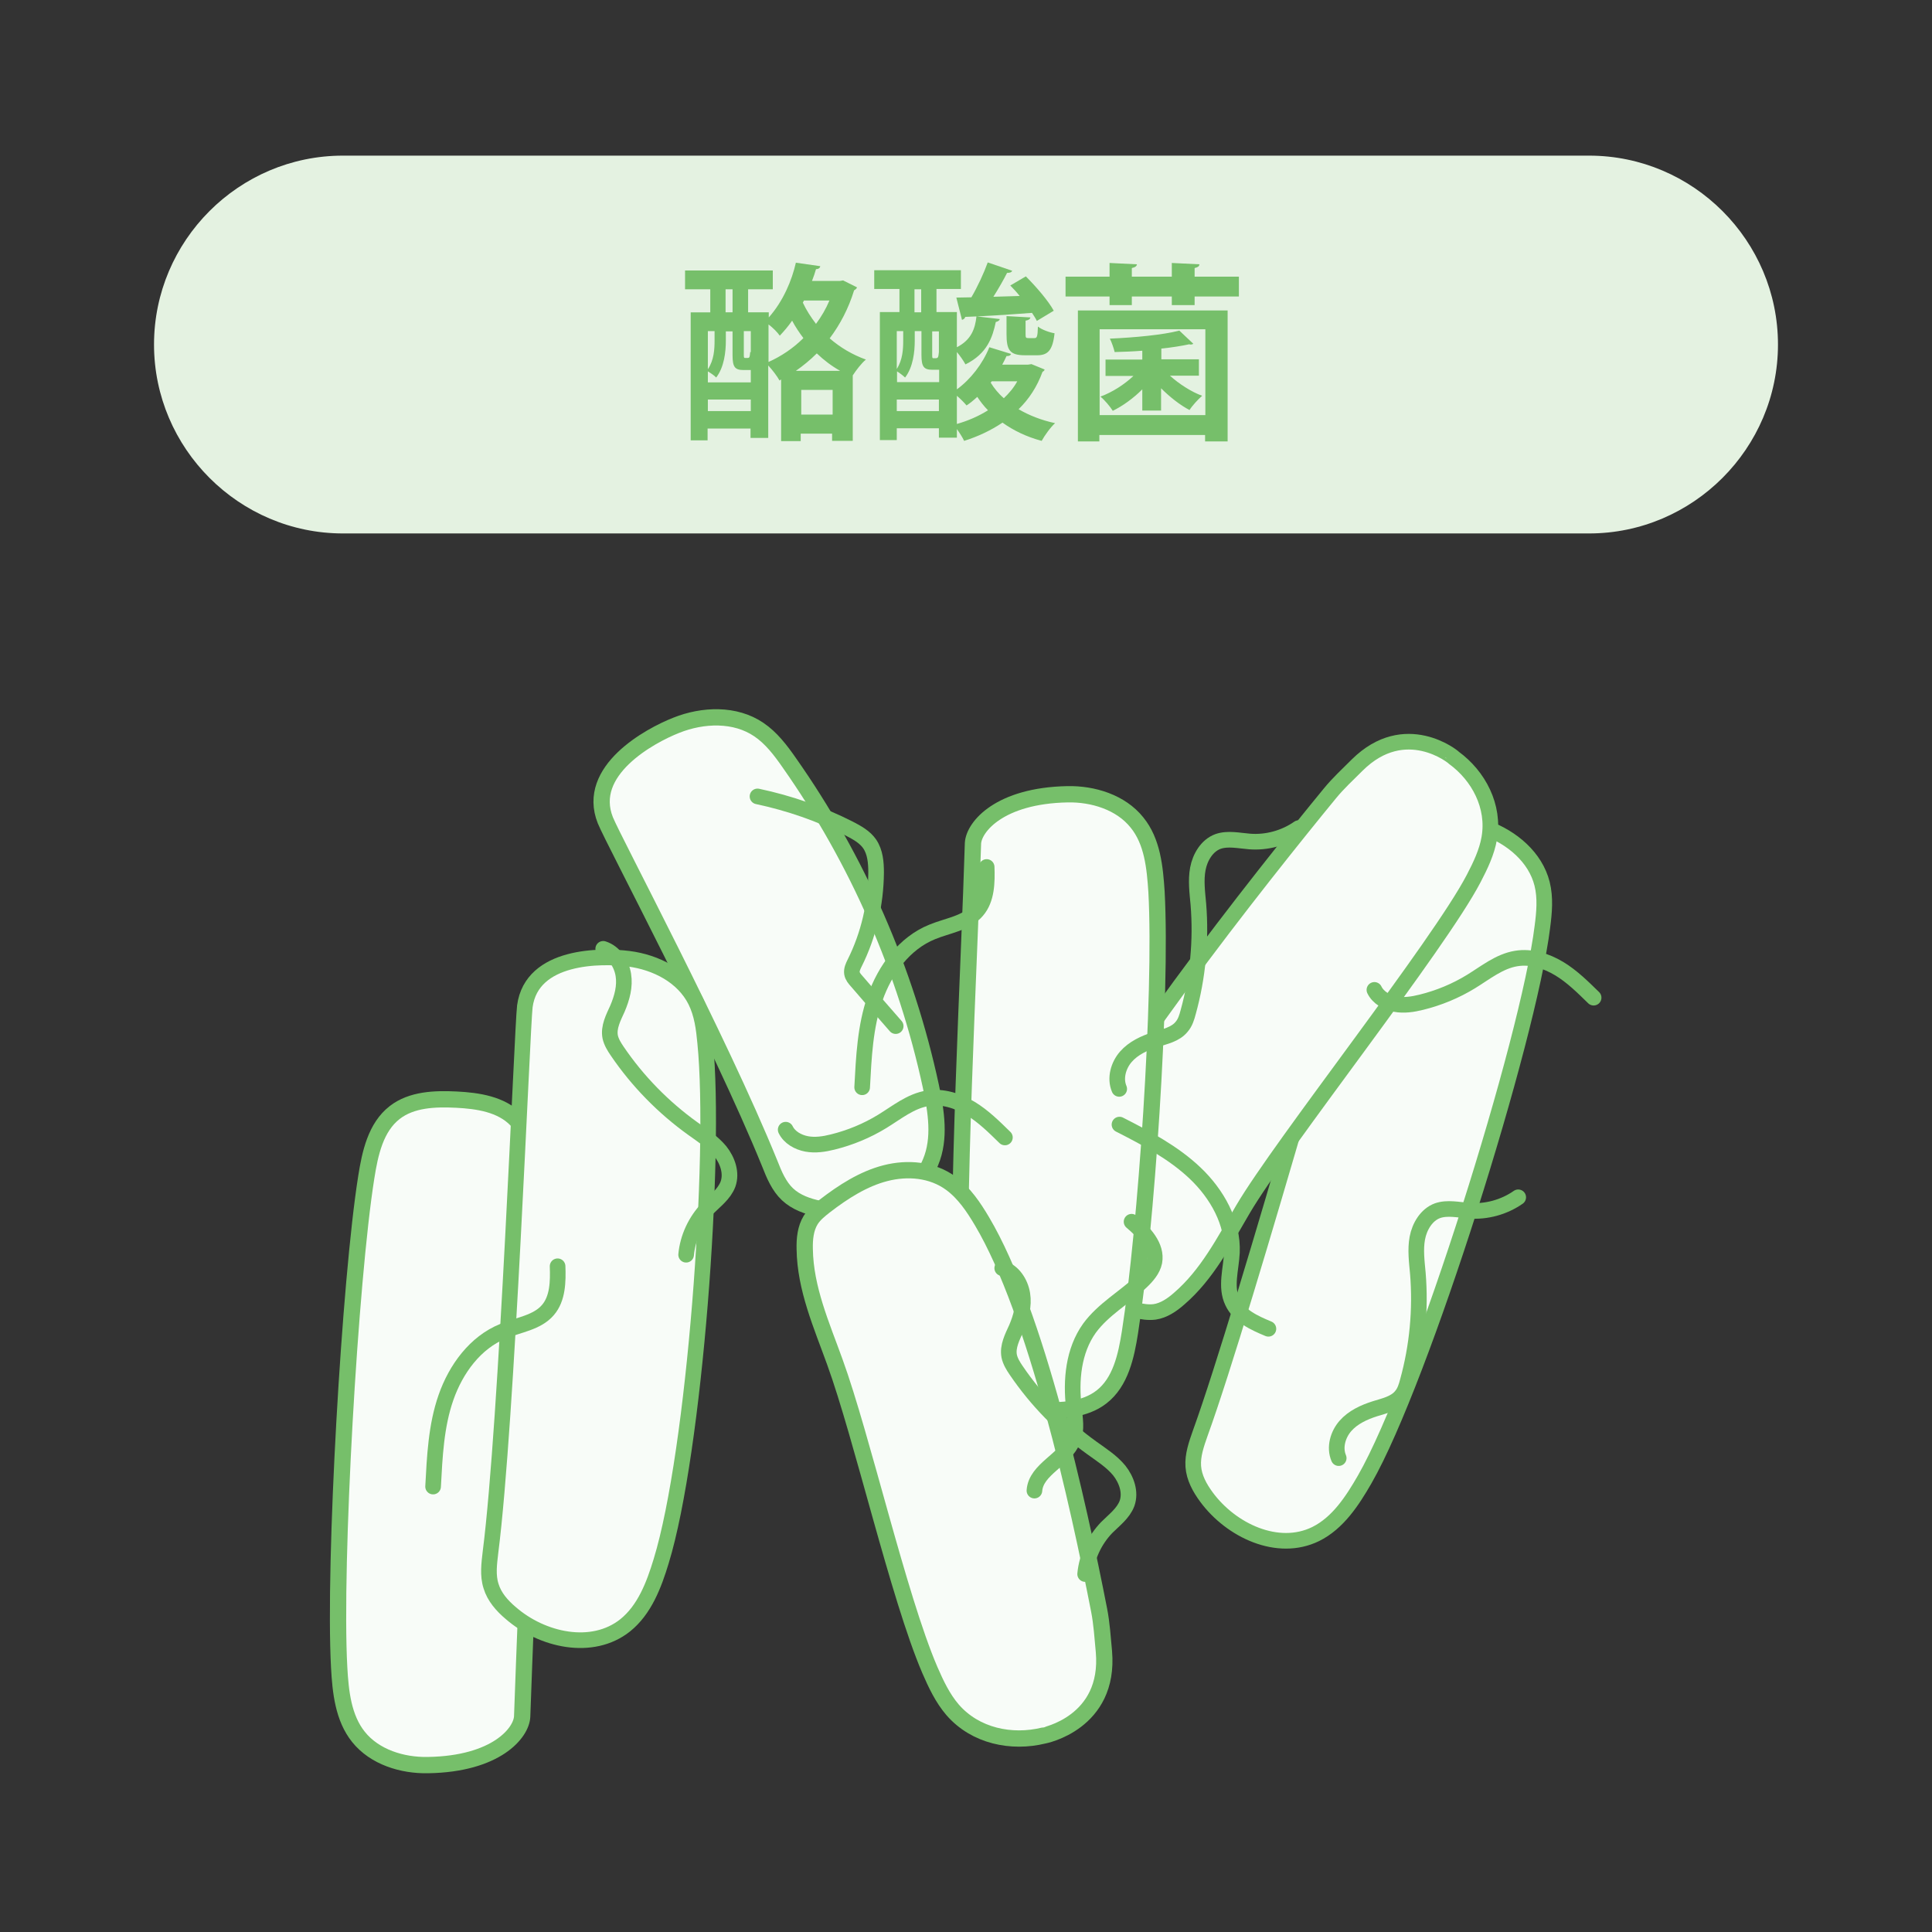 <?xml version="1.0" encoding="utf-8"?>
<!-- Generator: Adobe Illustrator 24.0.3, SVG Export Plug-In . SVG Version: 6.00 Build 0)  -->
<svg version="1.1" xmlns="http://www.w3.org/2000/svg" xmlns:xlink="http://www.w3.org/1999/xlink" x="0px" y="0px"
	 viewBox="0 0 720 720" style="enable-background:new 0 0 720 720;" xml:space="preserve">
<rect x="0" y="0" width="720" height="720" fill="#333333" stroke="none"/>
<style type="text/css">
	.st0{clip-path:url(#SVGID_2_);fill:#FFFFFF;}
	.st1{opacity:0.65;clip-path:url(#SVGID_2_);}
	.st2{fill:#B5DFD5;}
	.st3{clip-path:url(#SVGID_2_);}
	.st4{fill:#FFFFFF;}
	.st5{fill:#A9D9CE;}
	.st6{clip-path:url(#SVGID_4_);}
	.st7{clip-path:url(#SVGID_6_);}
	.st8{fill:#9E89C6;stroke:#000000;stroke-width:1.416;stroke-linecap:round;stroke-linejoin:round;}
	.st9{fill:#B55A45;}
	.st10{fill:none;stroke:#000000;stroke-width:1.416;stroke-linecap:round;stroke-linejoin:round;}
	.st11{fill:#FFFFFF;stroke:#000000;stroke-width:1.416;stroke-linecap:round;stroke-linejoin:round;}
	.st12{fill:#9E89C6;}
	.st13{fill:#FFE2CF;}
	.st14{fill:#FF98CF;}
	.st15{fill:#ED94E0;}
	.st16{clip-path:url(#SVGID_8_);}
	.st17{fill:#826733;stroke:#000000;stroke-width:1.491;stroke-linecap:round;stroke-linejoin:round;stroke-miterlimit:10;}
	.st18{clip-path:url(#SVGID_10_);}
	.st19{fill:#C7D9E2;}
	.st20{fill:none;stroke:#000000;stroke-width:1.491;stroke-linecap:round;stroke-linejoin:round;}
	.st21{fill:#FFFFFF;stroke:#000000;stroke-width:1.491;stroke-linecap:round;stroke-linejoin:round;}
	.st22{stroke:#000000;stroke-width:1.491;stroke-linecap:round;stroke-linejoin:round;}
	.st23{fill:#313C68;}
	.st24{fill:#474747;stroke:#000000;stroke-width:1.491;stroke-linecap:round;stroke-linejoin:round;}
	.st25{fill:#8B8B8B;stroke:#000000;stroke-width:1.491;stroke-linecap:round;stroke-linejoin:round;}
	.st26{fill:#FFFFFF;stroke:#000000;stroke-width:1.491;stroke-linecap:round;stroke-linejoin:round;stroke-miterlimit:10;}
	.st27{fill:#5E5E5E;stroke:#5E5E5E;stroke-width:1.491;stroke-linecap:round;stroke-linejoin:round;}
	.st28{fill:#C7D9E2;stroke:#000000;stroke-width:1.491;stroke-linecap:round;stroke-linejoin:round;stroke-miterlimit:10;}
	.st29{fill:#596F7A;stroke:#000000;stroke-width:1.491;stroke-linecap:round;stroke-linejoin:round;}
	.st30{fill:none;stroke:#000000;stroke-width:1.491;stroke-linecap:round;stroke-linejoin:round;stroke-miterlimit:10;}
	.st31{fill:#7A4903;}
	.st32{clip-path:url(#SVGID_12_);}
	.st33{clip-path:url(#SVGID_14_);}
	.st34{fill:#FFFFFF;stroke:#000000;stroke-width:1.674;stroke-linecap:round;stroke-linejoin:round;stroke-miterlimit:10;}
	.st35{fill:#6D4D07;stroke:#000000;stroke-width:1.674;stroke-linecap:round;stroke-linejoin:round;stroke-miterlimit:10;}
	.st36{fill:#8EC19D;}
	.st37{fill:none;stroke:#000000;stroke-width:1.674;stroke-linecap:round;stroke-linejoin:round;}
	.st38{fill:#FFFFFF;stroke:#000000;stroke-width:1.674;stroke-linecap:round;stroke-linejoin:round;}
	.st39{fill:#B26E00;}
	.st40{fill:#F9CDE4;}
	.st41{fill:#FF0303;}
	.st42{clip-path:url(#SVGID_16_);}
	.st43{clip-path:url(#SVGID_18_);}
	.st44{fill:#007F33;stroke:#000000;stroke-width:1.491;stroke-linecap:round;stroke-linejoin:round;stroke-miterlimit:10;}
	.st45{fill:#E80F5D;}
	.st46{fill:#FFD100;}
	.st47{fill:#007F5C;stroke:#000000;stroke-width:1.491;stroke-linecap:round;stroke-linejoin:round;stroke-miterlimit:10;}
	.st48{fill:none;stroke:#FF0000;stroke-width:1.491;stroke-linecap:round;stroke-linejoin:round;}
	.st49{fill:#FF0000;}
	.st50{clip-path:url(#SVGID_20_);}
	.st51{clip-path:url(#SVGID_22_);}
	.st52{fill:#596F7A;}
	.st53{fill:none;stroke:#000000;stroke-width:1.389;stroke-linecap:round;stroke-linejoin:round;}
	.st54{fill:#999999;stroke:#000000;stroke-width:1.389;stroke-linecap:round;stroke-linejoin:round;stroke-miterlimit:10;}
	.st55{fill:#FFFFFF;stroke:#000000;stroke-width:1.389;stroke-linecap:round;stroke-linejoin:round;stroke-miterlimit:10;}
	.st56{fill:#FFFFFF;stroke:#000000;stroke-width:1.389;stroke-linecap:round;stroke-linejoin:round;}
	.st57{fill:none;stroke:#000000;stroke-width:1.389;stroke-linecap:round;stroke-linejoin:round;stroke-miterlimit:10;}
	.st58{fill:#999999;}
	.st59{fill:#778C65;}
	.st60{fill:none;stroke:#778C65;stroke-width:2.778;stroke-linecap:round;stroke-linejoin:round;stroke-miterlimit:10;}
	.st61{clip-path:url(#SVGID_24_);}
	.st62{clip-path:url(#SVGID_26_);}
	.st63{fill:#F6F9E8;}
	.st64{fill:#F4BAF4;}
	.st65{fill:#5E5E60;stroke:#000000;stroke-width:1.491;stroke-linecap:round;stroke-linejoin:round;stroke-miterlimit:10;}
	.st66{fill:#5E5E60;}
	.st67{fill:#F4BAF4;stroke:#000000;stroke-width:1.491;stroke-linecap:round;stroke-linejoin:round;stroke-miterlimit:10;}
	.st68{fill:none;stroke:#C5E5FF;stroke-width:1.491;stroke-linecap:round;stroke-linejoin:round;}
	.st69{opacity:0.2;}
	.st70{fill:url(#SVGID_27_);}
	.st71{fill:url(#SVGID_28_);}
	.st72{fill:url(#SVGID_29_);}
	.st73{fill:url(#SVGID_30_);}
	.st74{fill:url(#SVGID_31_);}
	.st75{clip-path:url(#SVGID_33_);fill:#FFFFFF;}
	.st76{opacity:0.65;clip-path:url(#SVGID_33_);}
	.st77{clip-path:url(#SVGID_33_);}
	.st78{clip-path:url(#SVGID_35_);}
	.st79{clip-path:url(#SVGID_37_);}
	.st80{fill:#9E89C6;stroke:#000000;stroke-width:1.062;stroke-linecap:round;stroke-linejoin:round;}
	.st81{fill:none;stroke:#000000;stroke-width:1.062;stroke-linecap:round;stroke-linejoin:round;}
	.st82{fill:#FFFFFF;stroke:#000000;stroke-width:1.062;stroke-linecap:round;stroke-linejoin:round;}
	.st83{clip-path:url(#SVGID_39_);}
	.st84{fill:#826733;stroke:#000000;stroke-width:1.118;stroke-linecap:round;stroke-linejoin:round;stroke-miterlimit:10;}
	.st85{clip-path:url(#SVGID_41_);}
	.st86{fill:none;stroke:#000000;stroke-width:1.118;stroke-linecap:round;stroke-linejoin:round;}
	.st87{fill:#FFFFFF;stroke:#000000;stroke-width:1.118;stroke-linecap:round;stroke-linejoin:round;}
	.st88{stroke:#000000;stroke-width:1.118;stroke-linecap:round;stroke-linejoin:round;}
	.st89{fill:#474747;stroke:#000000;stroke-width:1.118;stroke-linecap:round;stroke-linejoin:round;}
	.st90{fill:#8B8B8B;stroke:#000000;stroke-width:1.118;stroke-linecap:round;stroke-linejoin:round;}
	.st91{fill:#FFFFFF;stroke:#000000;stroke-width:1.118;stroke-linecap:round;stroke-linejoin:round;stroke-miterlimit:10;}
	.st92{fill:#5E5E5E;stroke:#5E5E5E;stroke-width:1.118;stroke-linecap:round;stroke-linejoin:round;}
	.st93{fill:#C7D9E2;stroke:#000000;stroke-width:1.118;stroke-linecap:round;stroke-linejoin:round;stroke-miterlimit:10;}
	.st94{fill:#596F7A;stroke:#000000;stroke-width:1.118;stroke-linecap:round;stroke-linejoin:round;}
	.st95{fill:none;stroke:#000000;stroke-width:1.118;stroke-linecap:round;stroke-linejoin:round;stroke-miterlimit:10;}
	.st96{clip-path:url(#SVGID_43_);}
	.st97{clip-path:url(#SVGID_45_);}
	.st98{fill:#FFFFFF;stroke:#000000;stroke-width:1.255;stroke-linecap:round;stroke-linejoin:round;stroke-miterlimit:10;}
	.st99{fill:#6D4D07;stroke:#000000;stroke-width:1.255;stroke-linecap:round;stroke-linejoin:round;stroke-miterlimit:10;}
	.st100{fill:none;stroke:#000000;stroke-width:1.255;stroke-linecap:round;stroke-linejoin:round;}
	.st101{fill:#FFFFFF;stroke:#000000;stroke-width:1.255;stroke-linecap:round;stroke-linejoin:round;}
	.st102{clip-path:url(#SVGID_47_);}
	.st103{clip-path:url(#SVGID_49_);}
	.st104{fill:#007F33;stroke:#000000;stroke-width:1.118;stroke-linecap:round;stroke-linejoin:round;stroke-miterlimit:10;}
	.st105{fill:#007F5C;stroke:#000000;stroke-width:1.118;stroke-linecap:round;stroke-linejoin:round;stroke-miterlimit:10;}
	.st106{fill:none;stroke:#FF0000;stroke-width:1.118;stroke-linecap:round;stroke-linejoin:round;}
	.st107{clip-path:url(#SVGID_51_);}
	.st108{clip-path:url(#SVGID_53_);}
	.st109{fill:none;stroke:#000000;stroke-width:1.042;stroke-linecap:round;stroke-linejoin:round;}
	.st110{fill:#999999;stroke:#000000;stroke-width:1.042;stroke-linecap:round;stroke-linejoin:round;stroke-miterlimit:10;}
	.st111{fill:#FFFFFF;stroke:#000000;stroke-width:1.042;stroke-linecap:round;stroke-linejoin:round;stroke-miterlimit:10;}
	.st112{fill:#FFFFFF;stroke:#000000;stroke-width:1.042;stroke-linecap:round;stroke-linejoin:round;}
	.st113{fill:none;stroke:#000000;stroke-width:1.042;stroke-linecap:round;stroke-linejoin:round;stroke-miterlimit:10;}
	.st114{fill:none;stroke:#778C65;stroke-width:2.083;stroke-linecap:round;stroke-linejoin:round;stroke-miterlimit:10;}
	.st115{clip-path:url(#SVGID_55_);}
	.st116{clip-path:url(#SVGID_57_);}
	.st117{fill:#5E5E60;stroke:#000000;stroke-width:1.118;stroke-linecap:round;stroke-linejoin:round;stroke-miterlimit:10;}
	.st118{fill:#F4BAF4;stroke:#000000;stroke-width:1.118;stroke-linecap:round;stroke-linejoin:round;stroke-miterlimit:10;}
	.st119{fill:none;stroke:#C5E5FF;stroke-width:1.118;stroke-linecap:round;stroke-linejoin:round;}
	.st120{fill:url(#SVGID_58_);}
	.st121{fill:url(#SVGID_59_);}
	.st122{fill:url(#SVGID_60_);}
	.st123{fill:url(#SVGID_61_);}
	.st124{fill:url(#SVGID_62_);}
	.st125{fill:#E4F2E1;}
	.st126{fill:#76BF6A;}
	.st127{fill:#F8FCF8;stroke:#76BF6A;stroke-width:5.514;stroke-linecap:round;stroke-linejoin:round;stroke-miterlimit:10;}
	.st128{fill:#F8FCF8;stroke:#76BF6A;stroke-width:5.748;stroke-linecap:round;stroke-linejoin:round;stroke-miterlimit:10;}
	.st129{fill:#F8FCF8;stroke:#76BF6A;stroke-width:5.824;stroke-linecap:round;stroke-linejoin:round;stroke-miterlimit:10;}
	.st130{fill:#F8FCF8;stroke:#76BF6A;stroke-width:6.071;stroke-linecap:round;stroke-linejoin:round;stroke-miterlimit:10;}
	.st131{fill:none;stroke:#76BF6A;stroke-width:5.824;stroke-linecap:round;stroke-linejoin:round;stroke-miterlimit:10;}
	.st132{fill:#DEE6EF;}
	.st133{fill:#5884B1;}
	.st134{fill:#EEF3F7;stroke:#5884B1;stroke-width:5.748;stroke-linecap:round;stroke-linejoin:round;stroke-miterlimit:10;}
	.st135{fill:none;stroke:#5884B1;stroke-width:5.748;stroke-linecap:round;stroke-linejoin:round;stroke-miterlimit:10;}
	.st136{fill:#EEF3F7;stroke:#5884B1;stroke-width:5.328;stroke-linecap:round;stroke-linejoin:round;stroke-miterlimit:10;}
	.st137{fill:none;stroke:#5884B1;stroke-width:5.328;stroke-linecap:round;stroke-linejoin:round;stroke-miterlimit:10;}
	.st138{fill:#EEF3F7;stroke:#5884B1;stroke-width:6.563;stroke-linecap:round;stroke-linejoin:round;stroke-miterlimit:10;}
	.st139{fill:#FFE9D2;}
	.st140{fill:#FF901E;}
	.st141{fill:#FEF9F4;stroke:#F5911E;stroke-width:5.514;stroke-linecap:round;stroke-linejoin:round;stroke-miterlimit:10;}
	.st142{fill:#FEF9F4;stroke:#F5911E;stroke-width:5.748;stroke-linecap:round;stroke-linejoin:round;stroke-miterlimit:10;}
	.st143{fill:#FEF4E8;stroke:#F5911E;stroke-width:6.257;stroke-linecap:round;stroke-linejoin:round;stroke-miterlimit:10;}
	.st144{fill:#FEF4E8;stroke:#F5911E;stroke-width:5.748;stroke-linecap:round;stroke-linejoin:round;stroke-miterlimit:10;}
	.st145{fill:none;stroke:#F5911E;stroke-width:5.748;stroke-linecap:round;stroke-linejoin:round;stroke-miterlimit:10;}
</style>
<g id="レイヤー_1">
</g>
<g id="レイヤー_2">
	<g>
		<g>
			<path class="st125" d="M662.6,128.4c0,38.7-31.7,70.4-70.4,70.4H127.8c-38.7,0-70.4-31.7-70.4-70.4l0,0C57.4,89.7,89,58,127.8,58
				h464.4C631,58,662.6,89.7,662.6,128.4L662.6,128.4z"/>
		</g>
		<g>
			<path class="st126" d="M314.2,104.5l5.2,2.6c-0.2,0.5-0.6,0.8-1.1,1.1c-2.1,6.8-5.2,12.7-9.1,17.9c3.9,3.4,8.5,6.1,13.5,7.9
				c-1.6,1.3-3.6,3.9-4.9,5.9v24.4h-7.7v-2.7h-11.7v2.8h-7.3v-23l-0.6,0.4c-0.8-1.5-2.7-4-4.2-5.6v27h-6.6v-3.5h-16v4.4h-6.3v-47.7
				h7.3v-8.6h-9.4v-7H288v7h-9.2v8.6h7.7v1.9c5.4-6.1,8.6-13.8,10.1-20.4l9.1,1.3c-0.1,0.6-0.6,1.1-1.6,1.1
				c-0.4,1.4-0.9,2.9-1.5,4.4H313L314.2,104.5z M270.5,123.4v3.6c0,4.1-0.6,9.8-3.6,13.7c-0.6-0.7-2.1-1.7-3.1-2.3v4.1h16v-4.6h-2.7
				c-3.2,0-4.1-1.1-4.1-5.5v-8.9H270.5z M266.3,123.4h-2.5v14.2c2.3-3.4,2.5-7.5,2.5-10.7V123.4z M263.8,153.2h16v-4.3h-16V153.2z
				 M270.4,107.8v8.6h2.6v-8.6H270.4z M279.8,131.3v-7.9h-2.6v8.9c0,1.1,0.1,1.1,0.6,1.1h0.8c0.7,0,0.8-0.2,1-2.3L279.8,131.3z
				 M286.4,134.9c4.7-2.1,9.2-5.1,13-8.9c-1.5-2-3-4.2-4.2-6.5c-1.3,1.9-2.9,3.8-4.6,5.6c-0.9-1.3-2.6-3-4.2-4.2V134.9z
				 M313.1,138.2c-3.2-1.8-6.1-4-8.7-6.5c-2.5,2.5-5.1,4.6-7.8,6.5H313.1z M298.6,154.5h11.7v-9.2h-11.7V154.5z M299.2,112.8
				c1.3,2.8,3,5.4,4.9,7.9c2-2.7,3.7-5.6,5-8.7h-9.5L299.2,112.8z"/>
			<path class="st126" d="M384.4,135.7l4.9,2c-0.1,0.5-0.5,0.7-0.8,0.9c-2,5.5-5,10.1-8.9,13.9c3.9,2.3,8.5,4.1,13.6,5.2
				c-1.7,1.5-3.9,4.6-5,6.6c-5.6-1.5-10.4-3.8-14.6-6.8c-4.3,2.9-9.2,5.2-14.3,6.8c-0.6-1.3-1.7-3-2.7-4.4v3.2h-6.7v-3.5h-15.7v4.4
				h-6.3v-47.7h7.3v-8.6h-9.4v-7h32.3v7H349v8.6h7.6v13.1c5.3-2.7,6.8-6.8,7.3-11.5l8.7,1c-0.1,0.5-0.6,0.9-1.5,1.1
				c-1.2,5.7-3.2,11.8-11.3,15.8c-0.7-1.3-2-3.2-3.2-4.6v13.9c5.1-3.7,9.6-9.5,12.1-15.7l8.1,2.5c-0.3,0.7-0.9,0.8-1.7,0.8
				c-0.5,1.1-1,2.1-1.6,3.2h9.6L384.4,135.7z M340.9,123.4v3.6c0,4.1-0.6,9.8-3.6,13.7c-0.6-0.6-2-1.7-3-2.3v4h15.7v-4.6h-2.5
				c-3.2,0-4.1-1.1-4.1-5.5v-8.9H340.9z M336.6,123.4h-2.4v14.1c2.2-3.4,2.4-7.4,2.4-10.6V123.4z M334.2,153.2h15.7v-4.3h-15.7
				V153.2z M340.8,107.8v8.6h2.5v-8.6H340.8z M349.9,131.2v-7.7h-2.5v8.9c0,1.1,0.1,1.1,0.6,1.1h0.8
				C349.6,133.4,349.7,133.2,349.9,131.2L349.9,131.2z M356.4,110.9l5.6-0.1c2.3-3.9,4.7-9.1,6.1-13l9.1,3.1
				c-0.2,0.6-0.9,0.8-1.9,0.8c-1.3,2.6-3.2,5.9-5.1,8.9l9.8-0.3c-1.1-1.4-2.3-2.7-3.5-3.9l5.8-3.4c3.8,3.8,8.4,9.1,10.4,12.8
				l-6.3,3.8c-0.4-0.9-1.1-1.9-1.8-3c-9.3,0.7-18.7,1.3-24.9,1.5c-0.1,0.6-0.7,1-1.2,1.1L356.4,110.9z M356.6,158
				c4.2-1.2,8.1-2.9,11.6-5.1c-1.5-1.5-2.8-3.2-4-5c-1.3,1.2-2.6,2.3-4,3.2c-0.8-1-2.3-2.5-3.6-3.6V158z M369.2,142.6
				c1.3,2.1,2.9,4.1,4.9,5.8c2-1.9,3.7-3.9,5-6.3h-9.5L369.2,142.6z M375.1,117.8l8.9,0.5c-0.1,0.6-0.6,1-1.8,1.2v4.9
				c0,1.5,0.1,1.6,1.1,1.6h2.2c0.9,0,1.2-0.4,1.3-4.3c1.3,1.1,4.3,2.2,6.2,2.5c-0.7,6.5-2.6,8.2-6.5,8.2H382c-5.8,0-6.9-2-6.9-8
				V117.8z"/>
			<path class="st126" d="M445.2,103.1h16.5v7.4h-16.5v3.2h-8.5v-3.2h-14.9v3.2h-8.3v-3.2h-16.4v-7.4h16.4v-5.1l10.2,0.5
				c-0.1,0.7-0.6,1.1-1.9,1.4v3.2h14.9v-5.1l10.3,0.5c-0.1,0.8-0.6,1.1-1.8,1.4V103.1z M401.7,164.5v-48.8h55.8v48.8h-8.4v-2.4
				h-39.4v2.4H401.7z M449.2,122.7h-39.4v32h39.4V122.7z M425.7,153.2v-8.1c-3.3,3.3-7.3,6.2-11,8c-1-1.6-3.1-4.1-4.6-5.3
				c4.4-1.6,8.9-4.5,12.3-7.7H412v-6.1h13.7v-3.3c-3.5,0.3-7,0.4-10.3,0.5c-0.3-1.3-1.1-3.7-1.8-5c9.2-0.4,19.9-1.4,25.9-3l5.2,4.9
				c-0.2,0.2-0.6,0.3-0.9,0.3c-0.2,0-0.4,0-0.6-0.1c-2.8,0.6-6.4,1.2-10.4,1.6v4h14v6.1h-10.8c3.3,3,7.9,6,12,7.5
				c-1.5,1.3-3.7,3.7-4.7,5.3c-3.5-1.8-7.4-4.9-10.6-8.1v8.3H425.7z"/>
		</g>
	</g>
	<g>
		<path class="st129" d="M553.8,308.6c9.6,3.5,18.4,10.8,20.9,20.8c1.3,5.2,0.8,10.7,0.1,16c-5.2,42.2-45,168.9-66.2,205.9
			c-4.6,8-10,16.3-18.3,20.4c-14.1,6.9-31.5-1.3-40.7-13.8c-2.5-3.4-4.6-7.2-4.9-11.4c-0.3-4.2,1.2-8.4,2.6-12.4
			c16.7-46,62.2-209.1,64.9-216.7C518.9,299.3,544.2,305.1,553.8,308.6z"/>
		<path class="st129" d="M505.8,285.1c-3.5,3.5-7.1,6.8-10.2,10.6C471.2,325.4,405.5,408,392.7,443c-2,5.5-3.7,11.2-3.4,16.8
			c0.5,8.2,5.3,15.1,11.7,19.7s14.4,7,22.4,8.8c2.2,0.5,4.5,0.9,6.9,0.6c3.4-0.5,6.5-2.6,9.1-4.9c10.5-9,16.9-21.6,23.8-33.3
			c14.2-24.2,73.1-98.5,86-123.3c2.5-4.8,4.9-9.8,5.8-15c2.1-11.9-4-23.3-13.2-30C541.8,282.2,523.7,267.4,505.8,285.1z"/>
		<path class="st130" d="M397.8,296c9.6-0.2,19.9,3,25.9,10.5c5.8,7.1,6.7,16.8,7.3,25.9c2.1,38.6-3.9,125.8-9.9,164.1
			c-1.4,8.9-3.5,18.6-10.6,24.1c-6.3,4.9-15,5.3-23,4.8c-8-0.4-16.7-1.7-22.3-7.5c-5.8-6-6.6-15-7-23.3c-2-44,3.1-136.4,4.4-180.4
			C363,308.1,372.5,296.5,397.8,296z"/>
		<g>
			<path class="st130" d="M252,270.3c10-4,22-4.4,30.8,1.6c4.6,3.1,8.1,7.7,11.3,12.3c25.4,36.1,43.5,77.4,52.8,120.6
				c2,9.4,3.6,19.5-0.1,28.3c-6.2,15.1-25.6,20.7-41.5,17.4c-4.3-0.9-8.6-2.4-11.8-5.4c-3.2-3-5-7.3-6.6-11.4
				c-19.1-47-58.2-120.3-61.3-128C218.2,287.2,242.1,274.2,252,270.3z"/>
			<path class="st130" d="M411.4,615.5c-0.5-5.2-0.8-10.4-1.8-15.5c-7.8-39.9-23.4-110.7-43.6-144.8c-3.2-5.4-6.7-10.6-11.6-14.2
				c-7.1-5.2-16.2-5.9-24.4-3.8c-8.2,2.1-15.7,6.9-22.7,12.3c-1.9,1.5-3.9,3.1-5.2,5.2c-1.9,3.1-2.3,7-2.2,10.8
				c0.2,14.7,6.3,28.4,11.2,42c10.2,28,23.7,87.5,35.4,114.8c2.3,5.3,4.8,10.6,8.5,14.9c8.5,9.8,22,12.5,33.9,9.6
				C389,646.8,413.7,642.1,411.4,615.5z"/>
		</g>
		<path class="st130" d="M159.5,657.8c-9.6,0.2-19.9-3-25.9-10.5c-5.7-7.1-6.7-16.8-7.2-25.9c-2.1-38.6,4-144.4,10.1-182.7
			c1.4-8.9,3.5-18.6,10.6-24.1c6.3-4.9,15-5.2,23-4.8c8,0.4,16.7,1.7,22.3,7.5c5.7,6,6.6,15,6.9,23.3c2,44-3.2,155-4.7,199
			C194.4,645.8,184.9,657.4,159.5,657.8z"/>
		<path class="st129" d="M234.3,357.3c10.2,1.3,20.3,6.5,24.9,15.7c2.4,4.8,3.1,10.2,3.6,15.6c4.2,42.3-3.9,152.4-16.4,193.2
			c-2.7,8.9-6.2,18.1-13.4,23.9c-12.3,9.8-31,5.6-42.7-4.6c-3.2-2.7-6.1-6-7.3-10c-1.3-4-0.7-8.4-0.2-12.7
			c6.2-48.5,11.8-195.5,12.8-203.4C198.2,355.8,224.1,356,234.3,357.3z"/>
		<g>
			<path class="st131" d="M472.7,495.2c-5.3-2.2-11-4.8-13.4-10c-2.7-5.6-0.5-12.2-0.2-18.4c0.5-11.2-5.6-21.9-13.7-29.6
				c-8.1-7.7-18.2-13-28.2-18.1"/>
			<path class="st131" d="M207.8,471.9c0.2,5.7,0.1,12-3.6,16.3c-4,4.7-10.9,5.5-16.7,7.9c-10.4,4.2-17.6,14.1-21.3,24.7
				c-3.7,10.6-4.2,22-4.8,33.2"/>
			<path class="st131" d="M367.7,323.1c0.2,5.7,0.1,12-3.6,16.3c-4,4.7-10.9,5.5-16.7,7.9c-10.4,4.2-17.6,14.1-21.3,24.7
				c-3.7,10.6-4.2,22-4.8,33.2"/>
			<path class="st131" d="M512.2,368.9c1.4,2.9,4.6,4.7,7.8,5.3c3.2,0.6,6.5,0.1,9.7-0.7c6.5-1.6,12.8-4.2,18.5-7.7
				c5.4-3.3,10.6-7.6,16.9-8.6c5.5-0.9,11.2,0.9,16,3.8c4.8,2.9,8.8,6.9,12.8,10.8"/>
			<path class="st131" d="M292.8,421c1.4,2.9,4.6,4.7,7.8,5.3c3.2,0.6,6.5,0.1,9.7-0.7c6.5-1.6,12.8-4.2,18.5-7.7
				c5.4-3.3,10.6-7.6,16.9-8.6c5.5-0.9,11.2,0.9,16,3.8c4.8,2.9,8.8,6.9,12.8,10.8"/>
			<path class="st131" d="M404.4,586.6c0.6-6.4,3.5-12.6,8-17.3c2.8-2.8,6.2-5.3,7.6-9c1.5-4.2-0.2-8.9-2.9-12.3
				c-2.8-3.4-6.6-5.8-10.2-8.4c-11-7.9-20.6-17.7-28.2-28.9c-1.1-1.6-2.2-3.4-2.6-5.3c-0.7-3.6,1.2-7.2,2.7-10.5
				c1.7-4,2.9-8.3,2.2-12.6s-3.4-8.4-7.5-9.7"/>
			<path class="st131" d="M255.7,467.6c0.6-6.4,3.5-12.6,8-17.3c2.8-2.8,6.2-5.3,7.6-9c1.5-4.2-0.2-8.9-2.9-12.3
				c-2.8-3.4-6.6-5.8-10.2-8.4c-11-7.9-20.6-17.7-28.2-28.9c-1.1-1.6-2.2-3.4-2.6-5.3c-0.7-3.6,1.2-7.2,2.7-10.5
				c1.7-4,2.9-8.3,2.2-12.6c-0.7-4.3-3.4-8.4-7.5-9.7"/>
			<path class="st131" d="M484,308.6c-5.3,3.7-11.9,5.5-18.3,5c-3.9-0.3-8.1-1.3-11.8,0c-4.1,1.5-6.7,5.9-7.5,10.2
				c-0.8,4.3-0.2,8.8,0.2,13.2c1.1,13.5-0.2,27.2-3.8,40.2c-0.5,1.9-1.1,3.9-2.4,5.4c-2.3,2.9-6.3,3.7-9.8,4.8
				c-4.1,1.3-8.2,3.2-11,6.4c-2.8,3.2-4.2,8-2.5,12"/>
			<path class="st131" d="M565.8,446.2c-5.3,3.7-11.9,5.5-18.3,5c-3.9-0.3-8.1-1.3-11.8,0c-4.1,1.5-6.7,5.9-7.5,10.2
				c-0.8,4.3-0.2,8.8,0.2,13.2c1.1,13.5-0.2,27.2-3.8,40.2c-0.5,1.9-1.1,3.9-2.4,5.4c-2.3,2.9-6.3,3.7-9.8,4.8
				c-4.1,1.3-8.2,3.2-11,6.4s-4.2,8-2.5,12"/>
			<path class="st131" d="M421.7,455.3c4.6,3.9,9.6,9.1,8.5,15c-0.6,2.9-2.7,5.3-4.9,7.4C419,483.6,411.1,488,406,495
				c-6,8.4-7,19.4-5.8,29.6c0.4,4,1.2,8.1-0.3,11.9c-2.9,7.6-13.8,10.9-14.4,19"/>
			<path class="st131" d="M282.3,296.8c11.8,2.5,23.4,6.5,34.2,12c2.9,1.5,5.8,3.1,7.6,5.7c2.1,3.1,2.4,7,2.4,10.7
				c-0.1,11.7-2.8,23.3-8,33.7c-0.6,1.2-1.2,2.5-1,3.8c0.2,1.2,1,2.1,1.8,3c4.8,5.6,9.7,11.2,14.5,16.7"/>
		</g>
	</g>
</g>
<g id="tex">
</g>
<g id="レイヤー_4">
</g>
</svg>
